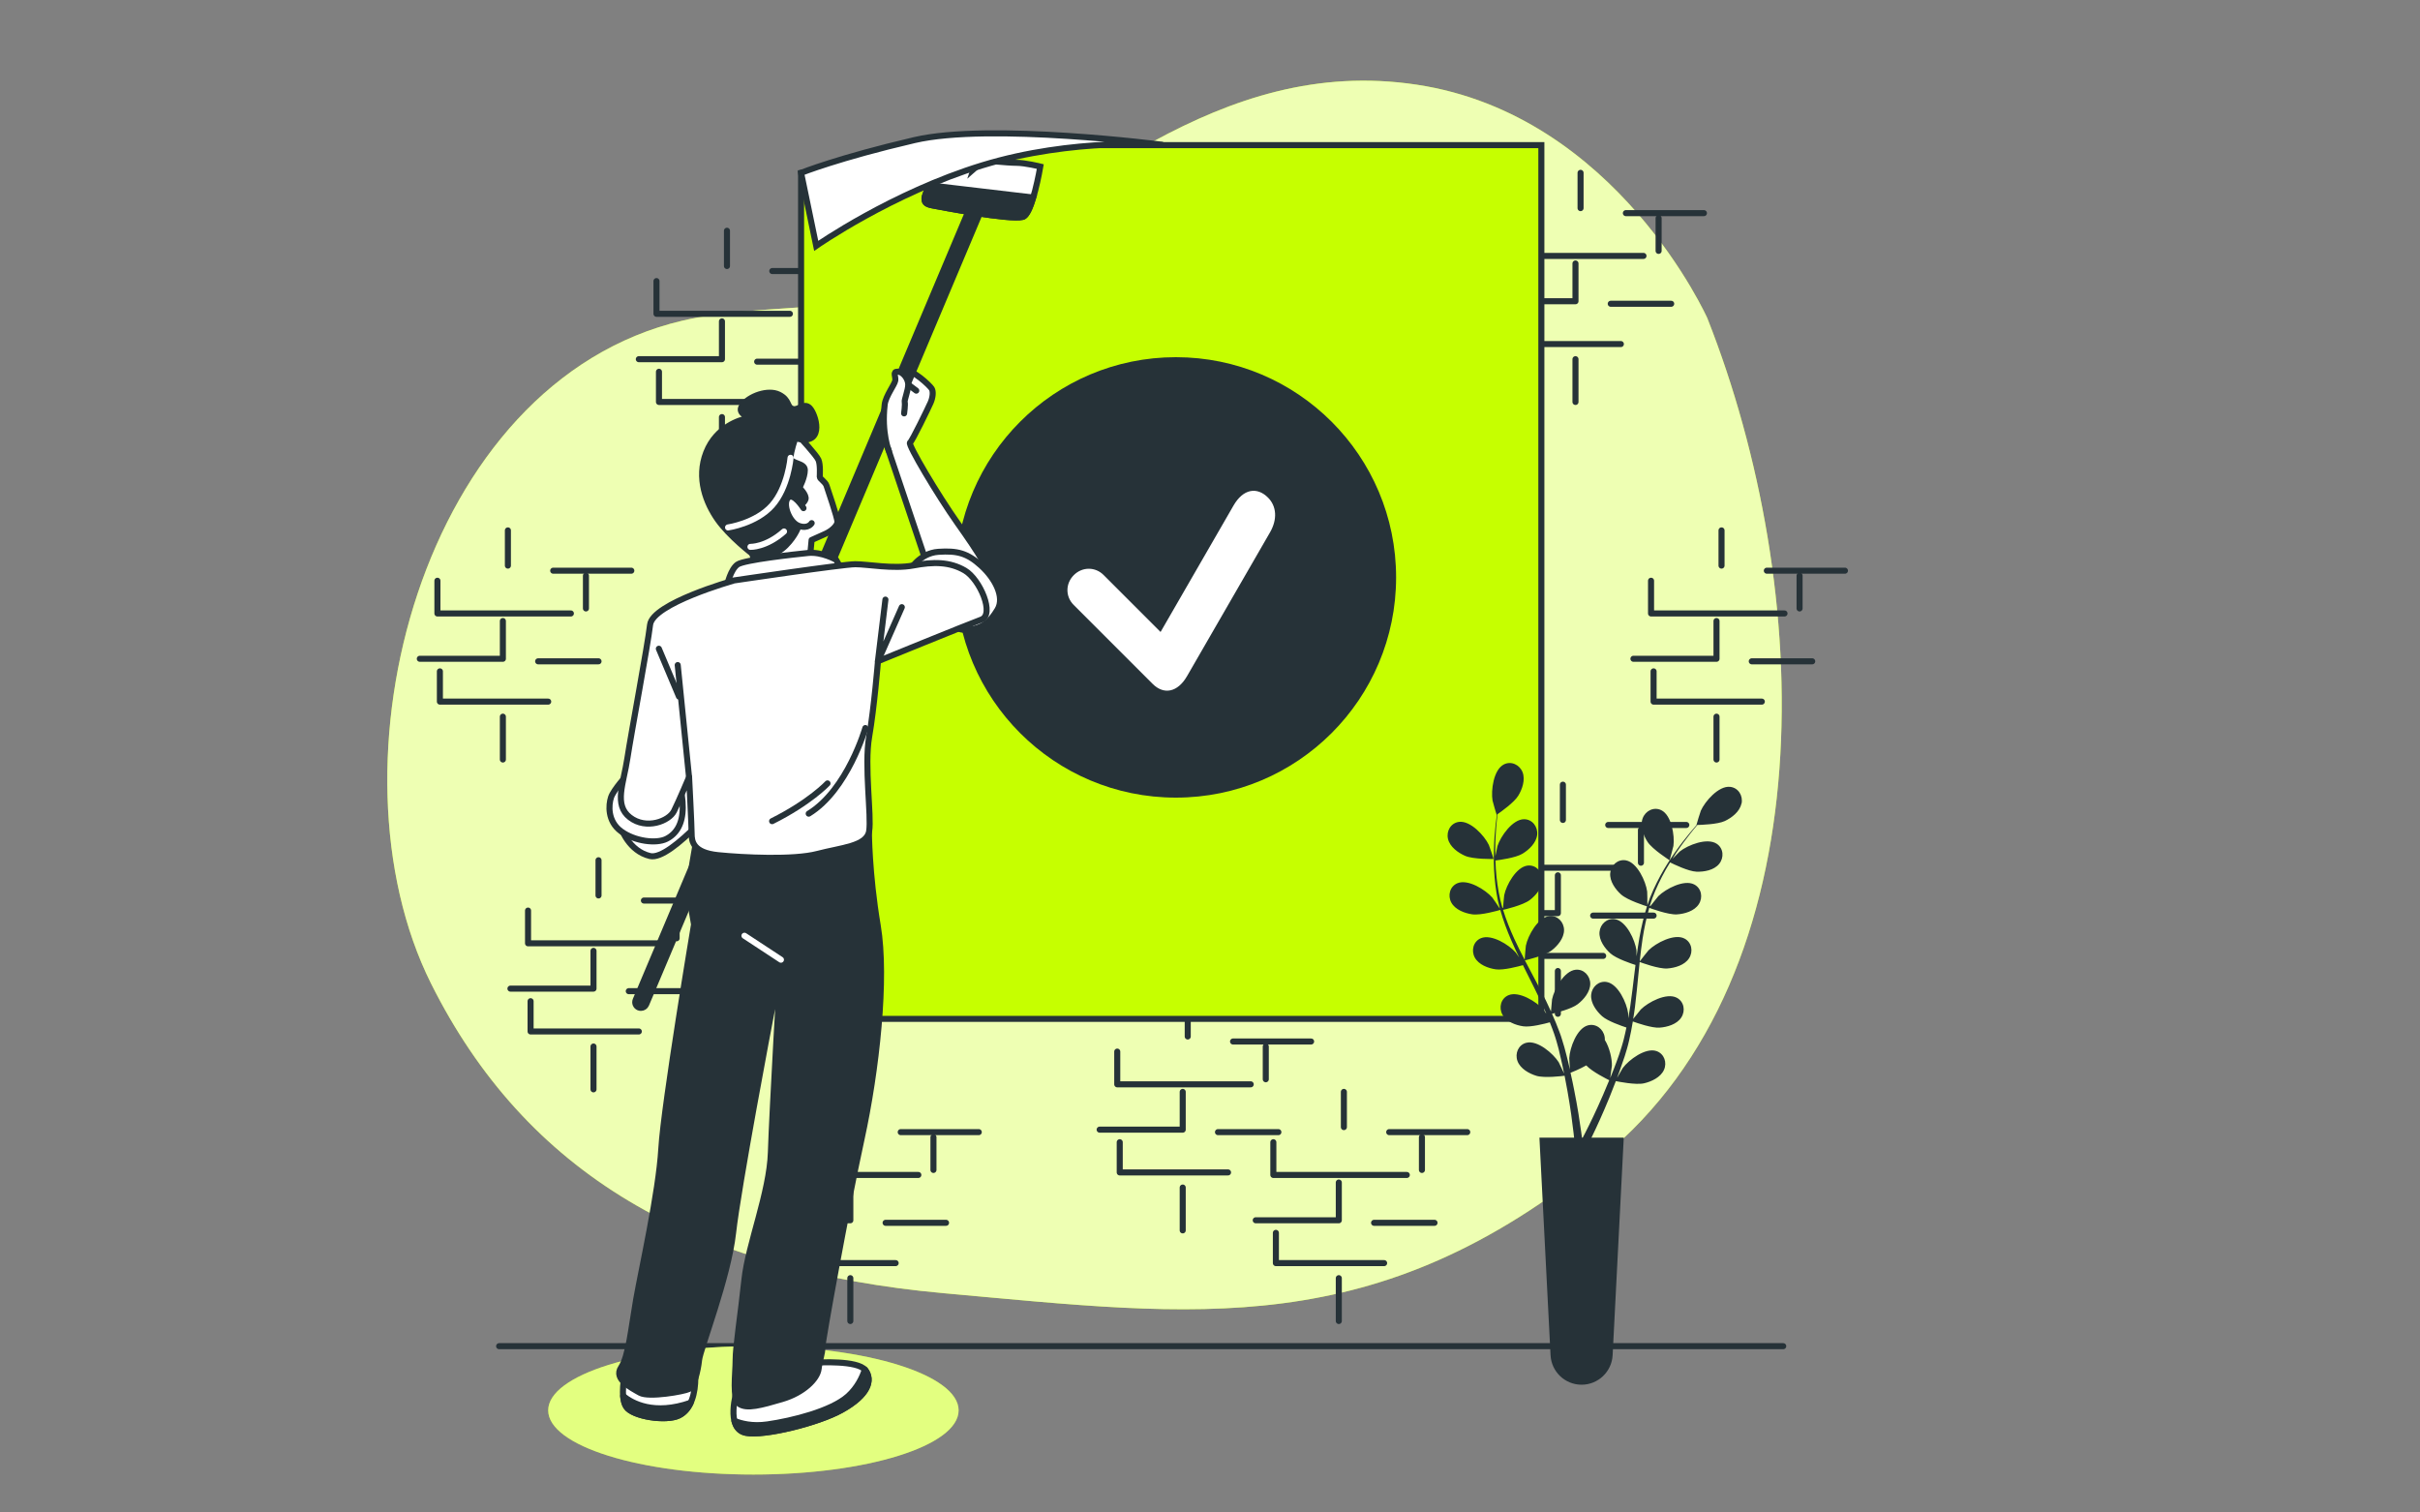 <?xml version="1.0" encoding="UTF-8"?>
<svg xmlns="http://www.w3.org/2000/svg" id="Layer_1" data-name="Layer 1" viewBox="0 0 400 250">
  <rect x="0" y="0" width="400" height="250" fill="#808080" stroke="none"/>
  <defs>
    <style>
      .cls-1, .cls-2, .cls-3, .cls-4, .cls-5, .cls-6 {
        stroke: #263238;
      }

      .cls-1, .cls-2, .cls-5 {
        stroke-miterlimit: 10;
      }

      .cls-1, .cls-3, .cls-7, .cls-8, .cls-9 {
        fill: #fff;
      }

      .cls-10, .cls-5 {
        fill: #c6ff00;
      }

      .cls-2, .cls-11, .cls-6 {
        fill: #263238;
      }

      .cls-3, .cls-4, .cls-12, .cls-6 {
        stroke-linecap: round;
        stroke-linejoin: round;
      }

      .cls-4, .cls-12 {
        fill: none;
      }

      .cls-12 {
        stroke: #fff;
      }

      .cls-8 {
        opacity: .7;
      }

      .cls-8, .cls-9 {
        isolation: isolate;
      }

      .cls-9 {
        opacity: .5;
      }
    </style>
  </defs>
  <g id="Background_Simple" data-name="Background Simple">
    <g>
      <path class="cls-10" d="M282.26,52.71s-14.98-33.71-48.07-38.71-56.18,19.35-80.53,31.84c-12.75,6.54-27.31,4-40.85,7.16-43.28,10.12-59.58,73.52-41.56,109.58,15.61,31.21,43.08,47.44,84.9,51.19s71.17,8.12,108.62-22.47c37.46-30.59,34.96-94.27,17.48-138.59Z"></path>
      <path class="cls-8" d="M282.26,52.71s-14.98-33.71-48.07-38.71-56.18,19.35-80.53,31.84c-12.75,6.54-27.31,4-40.85,7.16-43.28,10.12-59.58,73.52-41.56,109.58,15.61,31.21,43.08,47.44,84.9,51.19s71.17,8.12,108.62-22.47c37.46-30.59,34.96-94.27,17.48-138.59Z"></path>
    </g>
  </g>
  <g id="Wall">
    <g>
      <polyline class="cls-4" points="272.9 95.99 272.9 101.4 294.96 101.4"></polyline>
      <polyline class="cls-4" points="283.72 102.65 283.72 108.89 269.99 108.89"></polyline>
      <polyline class="cls-4" points="273.32 110.97 273.32 115.97 291.21 115.97"></polyline>
      <line class="cls-4" x1="289.55" y1="109.31" x2="299.54" y2="109.31"></line>
      <line class="cls-4" x1="283.72" y1="118.46" x2="283.72" y2="125.54"></line>
      <line class="cls-4" x1="297.45" y1="100.57" x2="297.45" y2="95.16"></line>
      <line class="cls-4" x1="284.55" y1="93.49" x2="284.55" y2="87.67"></line>
      <line class="cls-4" x1="292.04" y1="94.33" x2="304.95" y2="94.33"></line>
      <polyline class="cls-4" points="249.59 36.89 249.59 42.3 271.65 42.3"></polyline>
      <polyline class="cls-4" points="260.41 43.55 260.41 49.79 246.68 49.79"></polyline>
      <polyline class="cls-4" points="250.01 51.87 250.01 56.87 267.91 56.87"></polyline>
      <line class="cls-4" x1="266.24" y1="50.21" x2="276.23" y2="50.21"></line>
      <line class="cls-4" x1="260.41" y1="59.37" x2="260.41" y2="66.44"></line>
      <line class="cls-4" x1="274.15" y1="41.47" x2="274.15" y2="36.06"></line>
      <line class="cls-4" x1="261.25" y1="34.4" x2="261.25" y2="28.57"></line>
      <line class="cls-4" x1="268.74" y1="35.23" x2="281.64" y2="35.23"></line>
      <polyline class="cls-4" points="184.67 173.82 184.67 179.23 206.73 179.23"></polyline>
      <polyline class="cls-4" points="195.49 180.48 195.49 186.72 181.76 186.72"></polyline>
      <polyline class="cls-4" points="185.08 188.8 185.08 193.79 202.98 193.79"></polyline>
      <line class="cls-4" x1="201.32" y1="187.13" x2="211.3" y2="187.13"></line>
      <line class="cls-4" x1="195.49" y1="196.29" x2="195.49" y2="203.37"></line>
      <line class="cls-4" x1="209.22" y1="178.39" x2="209.22" y2="172.98"></line>
      <line class="cls-4" x1="196.32" y1="171.32" x2="196.32" y2="165.49"></line>
      <line class="cls-4" x1="203.81" y1="172.15" x2="216.71" y2="172.15"></line>
      <polyline class="cls-4" points="87.28 150.51 87.28 155.92 109.34 155.92"></polyline>
      <polyline class="cls-4" points="98.1 157.17 98.1 163.41 84.37 163.41"></polyline>
      <polyline class="cls-4" points="87.7 165.49 87.7 170.49 105.59 170.49"></polyline>
      <line class="cls-4" x1="103.93" y1="163.83" x2="113.92" y2="163.83"></line>
      <line class="cls-4" x1="98.1" y1="172.98" x2="98.1" y2="180.06"></line>
      <line class="cls-4" x1="111.84" y1="155.09" x2="111.84" y2="149.68"></line>
      <line class="cls-4" x1="98.93" y1="148.01" x2="98.93" y2="142.19"></line>
      <line class="cls-4" x1="106.43" y1="148.85" x2="119.33" y2="148.85"></line>
      <polyline class="cls-4" points="210.47 188.8 210.47 194.21 232.53 194.21"></polyline>
      <polyline class="cls-4" points="221.29 195.46 221.29 201.7 207.56 201.7"></polyline>
      <polyline class="cls-4" points="210.89 203.78 210.89 208.78 228.78 208.78"></polyline>
      <line class="cls-4" x1="227.12" y1="202.12" x2="237.11" y2="202.12"></line>
      <line class="cls-4" x1="221.29" y1="211.27" x2="221.29" y2="218.35"></line>
      <line class="cls-4" x1="235.03" y1="193.38" x2="235.03" y2="187.97"></line>
      <line class="cls-4" x1="222.13" y1="186.3" x2="222.13" y2="180.48"></line>
      <line class="cls-4" x1="229.62" y1="187.13" x2="242.52" y2="187.13"></line>
      <polyline class="cls-4" points="129.73 188.8 129.73 194.21 151.79 194.21"></polyline>
      <polyline class="cls-4" points="140.55 195.46 140.55 201.7 126.82 201.7"></polyline>
      <polyline class="cls-4" points="130.15 203.78 130.15 208.78 148.04 208.78"></polyline>
      <line class="cls-4" x1="146.38" y1="202.12" x2="156.37" y2="202.12"></line>
      <line class="cls-4" x1="140.55" y1="211.27" x2="140.55" y2="218.35"></line>
      <line class="cls-4" x1="154.29" y1="193.38" x2="154.29" y2="187.97"></line>
      <line class="cls-4" x1="141.39" y1="186.3" x2="141.39" y2="180.48"></line>
      <line class="cls-4" x1="148.88" y1="187.13" x2="161.78" y2="187.13"></line>
      <polyline class="cls-4" points="72.3 95.99 72.3 101.4 94.36 101.4"></polyline>
      <polyline class="cls-4" points="83.12 102.65 83.12 108.89 69.39 108.89"></polyline>
      <polyline class="cls-4" points="72.71 110.97 72.71 115.97 90.61 115.97"></polyline>
      <line class="cls-4" x1="88.95" y1="109.31" x2="98.93" y2="109.31"></line>
      <line class="cls-4" x1="83.12" y1="118.46" x2="83.12" y2="125.54"></line>
      <line class="cls-4" x1="96.85" y1="100.57" x2="96.85" y2="95.16"></line>
      <line class="cls-4" x1="83.95" y1="93.49" x2="83.95" y2="87.67"></line>
      <line class="cls-4" x1="91.44" y1="94.33" x2="104.35" y2="94.33"></line>
      <polyline class="cls-4" points="108.51 46.46 108.51 51.87 130.56 51.87"></polyline>
      <polyline class="cls-4" points="119.33 53.12 119.33 59.37 105.59 59.37"></polyline>
      <polyline class="cls-4" points="108.92 61.45 108.92 66.44 126.82 66.44"></polyline>
      <line class="cls-4" x1="125.15" y1="59.78" x2="135.14" y2="59.78"></line>
      <line class="cls-4" x1="119.33" y1="68.94" x2="119.33" y2="76.01"></line>
      <line class="cls-4" x1="133.06" y1="51.04" x2="133.06" y2="45.63"></line>
      <line class="cls-4" x1="120.16" y1="43.97" x2="120.16" y2="38.14"></line>
      <line class="cls-4" x1="127.65" y1="44.8" x2="140.55" y2="44.8"></line>
      <polyline class="cls-4" points="246.68 138.02 246.68 143.43 268.74 143.43"></polyline>
      <polyline class="cls-4" points="257.5 144.68 257.5 150.93 243.77 150.93"></polyline>
      <polyline class="cls-4" points="247.1 153.01 247.1 158 264.99 158"></polyline>
      <line class="cls-4" x1="263.33" y1="151.34" x2="273.32" y2="151.34"></line>
      <line class="cls-4" x1="257.5" y1="160.5" x2="257.5" y2="167.57"></line>
      <line class="cls-4" x1="271.23" y1="142.6" x2="271.23" y2="137.19"></line>
      <line class="cls-4" x1="258.33" y1="135.53" x2="258.33" y2="129.7"></line>
      <line class="cls-4" x1="265.82" y1="136.36" x2="278.73" y2="136.36"></line>
      <line class="cls-4" x1="82.5" y1="222.51" x2="294.75" y2="222.51"></line>
    </g>
  </g>
  <g id="Shadow">
    <g>
      <ellipse class="cls-10" cx="124.53" cy="233.12" rx="33.92" ry="10.61"></ellipse>
      <ellipse class="cls-9" cx="124.53" cy="233.12" rx="33.92" ry="10.61"></ellipse>
    </g>
  </g>
  <g id="Character">
    <g>
      <polygon class="cls-5" points="132.41 28.57 132.41 168.41 254.77 168.41 254.77 23.99 160.71 23.99 132.41 28.57"></polygon>
      <circle class="cls-11" cx="194.36" cy="95.44" r="36.4"></circle>
      <path class="cls-3" d="M153.01,92.66l-6.66-19.77s-.62-2.5-.62-3.33,3.31-5.61,3.31-5.61c0,0-.78-2.23.49-2.62,1.26-.39,4.18,2.43,4.47,2.91s.19,1.46-.19,2.33c-.39.87-3.01,6.31-3.4,6.6-.39.29,4.57,8.64,7.87,13.31s6.22,8.94,5.54,10.78c-.68,1.85-3.79.39-6.12-.68-2.33-1.07-4.66-3.5-4.66-3.5v-.43Z"></path>
      <line class="cls-4" x1="150.11" y1="63.56" x2="151.45" y2="64.57"></line>
      <path class="cls-3" d="M102.69,136.9s1.22,3.76,4.76,4.6c3.54.83,12.9-10.76,12.9-10.76l.42-3.54-14.15,1.66s-4.55,2.62-3.92,8.03Z"></path>
      <path class="cls-1" d="M155.72,25.66s-2.91,6.45-2.91,7.07.08.99,1.3,1.22c1.3.24,12.76,2.46,14.93,1.9,1.59-.4,2.91-8.32,2.91-8.32,0,0-2.5-.62-3.95-.62s-5.41-.42-5.41-.42l-1.66,1.46.62-1.87-2.5-.42-.62,1.46-.42-1.66-2.29.21Z"></path>
      <path class="cls-2" d="M169.04,35.85c.65-.16,1.25-1.58,1.74-3.2l-17.22-2.03c-.43,1.05-.75,1.9-.75,2.11,0,.62.08.99,1.3,1.22,1.29.24,12.76,2.46,14.93,1.9Z"></path>
      <path class="cls-2" d="M105.93,166.59c-.12,0-.24-.02-.36-.07-.48-.2-.7-.75-.5-1.23l55.56-131.72c.2-.48.75-.7,1.23-.5.48.2.7.75.5,1.23l-55.56,131.72c-.15.36-.5.57-.86.57Z"></path>
      <path class="cls-3" d="M146.93,74.56s-1.25-2.97-.7-7.69c.16-1.4,1.65-3.3,1.75-3.98.1-.68-.49-1.46.39-1.46s1.75,1.17,1.75,2.14-.68,2.53-.58,2.91c.1.39-.1,1.85-.1,1.85"></path>
      <path class="cls-3" d="M132.13,72.19s2.81,3.03,3.15,3.82c.34.79.22,2.47.22,2.81s.9.79,1.12,1.46c.22.67,1.8,5.28,1.8,5.95s-1.01,1.57-2.02,2.02-2.25,1.01-2.25,1.01l-.34,3.59-8.76,1.35-1.01-3.82s2.81-.79,3.15-3.26c.34-2.47-3.48-5.95-2.58-9.89.9-3.93,4.94-5.95,7.53-5.06Z"></path>
      <g>
        <path class="cls-6" d="M131.46,72.42s-.79,2.25-.79,3.26,2.36.79,2.36,2.02-.9,2.92-.9,2.92c0,0,1.24,1.24,1.01,1.91-.22.67-1.24,1.35-1.57.56-.34-.79-1.8-.45-1.24,1.12s1.68,2.7,1.68,2.7c0,0-.45,1.57-2.13,3.26s-4.27,2.25-4.94,1.8-4.38-3.37-6.29-6.07c-1.91-2.7-3.59-6.85-1.91-11.12,1.68-4.27,5.62-5.39,6.74-5.62,1.12-.22-1.91-.56-.79-2.13,1.12-1.57,4.27-2.7,6.07-1.8s1.24,2.02,2.25,2.36c1.01.34,2.02-1.35,3.03.11,1.01,1.46,2.13,6.07-2.58,4.72Z"></path>
        <path class="cls-12" d="M130.67,75.67s-.42,4.9-3.06,7.87c-2.65,2.98-7.27,3.64-7.27,3.64"></path>
        <path class="cls-12" d="M124.04,90.39s2.57.1,5.55-2.54"></path>
      </g>
      <path class="cls-3" d="M132.81,83.99s-1.68-2.7-2.58-1.68c-.9,1.01.22,4.04,1.8,4.61,1.57.56,2.13-.45,2.13-.45"></path>
      <path class="cls-3" d="M120.22,96.57s.56-2.47,1.68-3.26c1.12-.79,9.44-1.68,11.68-1.91s4.61,1.12,4.61,1.12l1.12,1.91-19.1,2.13Z"></path>
      <path class="cls-3" d="M103.7,128.04s-2.29,2.5-2.7,3.75c-.42,1.25-.62,3.95,1.66,5.62s5.83,2.08,7.49,1.25,2.7-2.5,2.7-5.2-.83-4.37-.83-4.37c0,0-5.41-3.33-8.32-1.04Z"></path>
      <path class="cls-3" d="M150.31,94.33s1.66-2.91,4.79-3.12,4.79.21,7.07,2.29c2.29,2.08,3.95,5.2,2.7,7.28s-2.5,3.12-4.99,3.33c-2.5.21-4.99-2.7-4.99-2.7l-4.58-7.08Z"></path>
      <path class="cls-3" d="M135.12,225.22s6.66-.42,7.91,1.25.52,4.12-3.95,6.6c-3.89,2.16-12.79,4.35-15.78,3.77-3.5-.68-1.5-7.04-1.5-7.04,0,0,9.57.42,13.32-4.58Z"></path>
      <path class="cls-6" d="M142.95,226.38c-.41,1.26-1.22,3-2.78,4.4-2.78,2.48-9.23,4.07-13.3,4.66-2.54.37-4.42-.15-5.48-.59.24.97.8,1.76,1.91,1.98,2.99.58,11.89-1.61,15.78-3.77,4.47-2.48,5.2-4.93,3.95-6.6-.02-.03-.05-.06-.07-.08Z"></path>
      <path class="cls-3" d="M103.28,227.09s-.83,3.75.21,5.41c1.04,1.66,6.66,2.5,8.74,1.46,2.08-1.04,2.7-3.75,2.7-6.24s-3.54,2.71-11.65-.62Z"></path>
      <path class="cls-6" d="M103,230.74c.06.67.2,1.3.49,1.76,1.04,1.66,6.66,2.5,8.74,1.46.89-.44,1.51-1.19,1.93-2.1-6.08,2.13-9.7.08-11.16-1.12Z"></path>
      <g>
        <path class="cls-6" d="M115.14,138.65s-1.46,7.7-1.25,9.16c.21,1.46.83,4.99.83,4.99,0,0-4.99,29.76-5.41,37.04-.42,7.28-3.33,20.18-4.16,24.97-.83,4.79-1.25,9.36-2.5,11.24s1.66,3.33,3.12,4.16c1.46.83,7.28-.21,8.12-.62.83-.42,1.46-2.91,1.66-4.79s4.79-13.53,5.62-21.02,6.03-34.96,6.45-37.04c.42-2.08,1.46-8.12,1.46-8.12,0,0-1.46,25.18-1.66,31.84-.21,6.66-3.75,15.19-4.37,21.02-.62,5.83-1.46,11.03-1.46,13.32s-.62,6.45.62,7.28c1.25.83,3.54.21,7.07-.83s5.83-3.33,6.03-4.99c.21-1.66.62-2.5.62-3.54s3.95-22.89,6.45-34.34,4.16-26.64,2.7-35.38c-1.46-8.74-1.46-15.61-1.46-15.61,0,0-19.14,5.2-28.51,1.25Z"></path>
        <line class="cls-12" x1="129.08" y1="158.63" x2="123.05" y2="154.67"></line>
      </g>
      <g>
        <path class="cls-3" d="M121.18,95.99s-13.32,3.75-13.73,7.28-3.12,17.9-3.75,22.06c-.62,4.16-2.29,7.7.42,9.78,2.7,2.08,6.45.62,7.28-1.04.83-1.66,2.5-5.62,2.5-5.62,0,0,.42,8.12.42,9.36s.21,3.12,4.37,3.54,12.49.83,16.44-.21c3.95-1.04,8.12-1.25,8.53-3.75s-.83-10.82,0-15.61,1.46-12.49,1.46-12.49c0,0,14.77-6.03,17.06-6.87,2.29-.83-.21-6.66-2.7-8.12-2.5-1.46-5.2-1.46-8.53-.83-3.33.62-7.49-.21-9.57-.21-2.08,0-20.19,2.7-20.19,2.7Z"></path>
        <polyline class="cls-4" points="146.35 99.11 145.11 109.31 149.06 100.36"></polyline>
        <line class="cls-4" x1="113.89" y1="128.45" x2="112.02" y2="109.93"></line>
        <line class="cls-4" x1="112.23" y1="115.13" x2="108.9" y2="107.23"></line>
        <path class="cls-4" d="M143.03,120.34s-2.91,10.2-9.36,14.15"></path>
        <path class="cls-4" d="M136.78,129.49s-2.91,3.12-9.16,6.24"></path>
      </g>
      <path class="cls-1" d="M132.41,28.57l2.5,12.07s12.49-8.74,27.47-13.32,29.81-3.38,29.81-3.38c0,0-28.56-3.7-41.05-.78-12.49,2.91-18.73,5.41-18.73,5.41Z"></path>
      <path class="cls-7" d="M177.45,99.97c-1.34-1.34-1.38-3.49.04-4.91s3.57-1.37,4.91-.03l9.43,9.43,12.04-20.87c1.62-2.83,3.92-3.15,5.72-1.34,1.41,1.41,1.59,3.57.32,5.76l-13.67,23.69c-1.62,2.83-3.92,3.14-5.72,1.34l-13.06-13.06Z"></path>
    </g>
  </g>
  <g id="Plants">
    <path class="cls-11" d="M239.34,138.67c-.31-1.28.45-2.64,1.81-2.82,1.89-.25,4.21,2.28,4.94,3.81.06.13.82,2.32.78,2.32,0,0-3.35.08-4.71-.52-1.16-.51-2.51-1.48-2.82-2.79ZM287.83,132.85c-.28,1.32-1.59,2.32-2.74,2.86-1.18.55-3.87.63-4.54.65-.36.43-.75.89-1.16,1.42-.72.92-1.52,1.97-2.32,3.17-.21.32-.43.67-.64,1.01.48-.49,1.15-1.16,1.22-1.22,1.33-1.06,4.52-2.33,6.11-1.27,1.14.76,1.23,2.31.39,3.33-.85,1.04-2.48,1.33-3.75,1.28-1.32-.05-3.81-1.26-4.35-1.53-.47.75-.93,1.54-1.36,2.39-.75,1.46-1.47,3.06-2,4.78.05.03.04.02.1.05.39-.51,1.23-1.56,1.31-1.64,1.21-1.2,4.24-2.81,5.93-1.94,1.22.63,1.48,2.16.76,3.27-.73,1.13-2.32,1.59-3.59,1.68-1.46.1-4.48-1.04-4.59-1.08-.47,1.61-.83,3.3-1.1,5.03-.2,1.26-.34,2.54-.48,3.82.26-.36,1.37-1.74,1.46-1.84,1.21-1.2,4.24-2.81,5.93-1.94,1.22.63,1.48,2.16.76,3.27-.73,1.13-2.32,1.59-3.59,1.68-1.43.1-4.32-.98-4.57-1.07-.06.58-.13,1.17-.18,1.75-.19,1.91-.37,3.83-.6,5.72-.08.65-.19,1.3-.29,1.94.41-.53,1.18-1.49,1.26-1.57,1.21-1.2,4.24-2.81,5.93-1.94,1.22.63,1.48,2.16.76,3.27-.73,1.13-2.32,1.59-3.59,1.68-1.27.09-3.73-.77-4.42-1.02-.18,1.07-.38,2.13-.62,3.16-.12.44-.2.9-.34,1.32-.13.42-.25.84-.38,1.26-.29.85-.55,1.64-.84,2.43-.14.4-.29.77-.43,1.16.34-.6.88-1.55.94-1.63,1.01-1.37,3.77-3.42,5.57-2.81,1.3.44,1.79,1.92,1.24,3.12-.55,1.22-2.06,1.93-3.29,2.21-1.37.31-4.3-.29-4.66-.36-.36.94-.71,1.85-1.06,2.7-1.1,2.68-2.11,4.88-2.85,6.4-.04.09-.08.16-.12.24h5.34l-1.84,35.96c-.14,2.73-2.4,4.88-5.13,4.88h0c-2.74,0-4.99-2.14-5.13-4.88l-1.84-35.96h5.73c-.03-.25-.06-.51-.09-.81-.19-1.66-.5-4.04-1-6.86-.14-.82-.31-1.68-.48-2.56-.37.05-3.33.42-4.67.01-1.21-.37-2.66-1.18-3.12-2.45-.45-1.24.14-2.68,1.47-3.01,1.85-.47,4.44,1.78,5.35,3.22.06.09.62,1.26.89,1.86-.11-.53-.22-1.07-.34-1.62-.17-.8-.38-1.64-.57-2.45-.12-.42-.23-.84-.35-1.27-.11-.43-.27-.83-.4-1.26-.21-.62-.46-1.24-.7-1.86-.8.22-3.17.84-4.39.66-1.26-.18-2.81-.77-3.45-1.94-.63-1.15-.26-2.67,1-3.2,1.75-.74,4.66,1.09,5.77,2.37.04.04.24.34.49.69-.26-.6-.52-1.2-.8-1.81-.8-1.71-1.67-3.42-2.53-5.14-.18-.36-.35-.72-.53-1.08-.67.19-3.23.88-4.51.69-1.26-.18-2.81-.77-3.45-1.94-.63-1.15-.26-2.67,1-3.2,1.75-.74,4.66,1.09,5.77,2.37.04.05.29.4.56.8-.46-.94-.9-1.89-1.31-2.84-.72-1.66-1.34-3.34-1.81-5.01-.24.07-3.22.94-4.64.73-1.26-.18-2.81-.77-3.45-1.94-.63-1.15-.26-2.67,1-3.2,1.75-.74,4.66,1.09,5.77,2.37.08.09.96,1.38,1.26,1.85,0-.02-.01-.04-.02-.06-.48-1.76-.72-3.49-.86-5.15-.15-1.65-.15-3.23-.11-4.67.03-1.45.15-2.77.27-3.93.07-.63.14-1.21.22-1.75,0,0-.03.02-.03.02-.03.02-.67-2.2-.69-2.35-.28-1.68.16-5.08,1.86-5.96,1.22-.63,2.62.05,3.1,1.27.49,1.25-.05,2.82-.71,3.9-.68,1.11-2.88,2.67-3.43,3.05-.07.56-.13,1.16-.19,1.82-.09,1.17-.18,2.49-.18,3.93,0,.38.01.8.02,1.2.13-.68.32-1.6.35-1.69.52-1.62,2.49-4.43,4.39-4.43,1.37,0,2.3,1.25,2.17,2.56-.14,1.34-1.34,2.48-2.43,3.14-1.13.69-3.87,1.05-4.47,1.12.03.89.08,1.8.18,2.74.18,1.63.46,3.36.97,5.09.06,0,.05,0,.11-.01.04-.64.17-1.98.19-2.09.34-1.67,1.99-4.68,3.88-4.89,1.36-.15,2.42.99,2.43,2.31,0,1.34-1.06,2.61-2.07,3.38-1.16.89-4.31,1.61-4.43,1.63.5,1.6,1.13,3.21,1.86,4.8.53,1.16,1.11,2.31,1.71,3.45.02-.45.18-2.21.2-2.33.34-1.67,1.99-4.68,3.88-4.89,1.36-.15,2.42.99,2.43,2.31,0,1.34-1.06,2.61-2.07,3.38-1.13.87-4.15,1.57-4.4,1.63.27.52.54,1.04.82,1.56.9,1.7,1.81,3.4,2.66,5.1.29.59.56,1.18.83,1.78.05-.67.16-1.9.18-2,.34-1.67,1.99-4.68,3.88-4.89,1.36-.15,2.42.99,2.43,2.31,0,1.34-1.06,2.61-2.07,3.38-1.01.78-3.53,1.42-4.25,1.59.44.99.86,1.98,1.22,2.97.15.43.33.86.44,1.29.13.42.26.84.38,1.26.23.87.45,1.68.64,2.49.1.41.19.8.28,1.2-.05-.69-.12-1.78-.11-1.88.09-1.7,1.25-4.93,3.09-5.42,1.33-.35,2.55.61,2.76,1.91.03.17.04.33.03.5.8,1.29,1.2,3.13,1.17,4.26,0,.11-.18,1.39-.28,2.05.2-.51.41-1.01.61-1.54.3-.76.59-1.57.87-2.36.13-.41.27-.83.4-1.25.15-.42.23-.84.36-1.27.16-.63.3-1.29.44-1.94-.79-.26-3.1-1.05-4.02-1.87-.95-.85-1.92-2.19-1.81-3.53.11-1.31,1.25-2.37,2.6-2.12,1.87.35,3.29,3.48,3.51,5.16,0,.05.02.42.02.84.12-.64.23-1.29.33-1.95.27-1.87.49-3.77.72-5.68.05-.4.1-.8.15-1.19-.67-.21-3.18-1.05-4.14-1.91-.95-.85-1.92-2.19-1.81-3.53.11-1.31,1.25-2.37,2.6-2.12,1.87.35,3.29,3.48,3.51,5.16,0,.06.02.49.02.97.14-1.04.29-2.07.47-3.09.32-1.78.72-3.52,1.25-5.17-.24-.07-3.2-1-4.27-1.95-.95-.85-1.92-2.19-1.81-3.53.11-1.31,1.25-2.37,2.6-2.12,1.87.35,3.29,3.48,3.51,5.16.02.12.04,1.68.03,2.24,0-.02.01-.04.02-.06.57-1.73,1.33-3.31,2.12-4.78.79-1.46,1.65-2.77,2.48-3.96.83-1.19,1.65-2.22,2.4-3.13.41-.49.78-.93,1.14-1.34,0,0-.04,0-.04,0-.03,0,.66-2.21.72-2.34.69-1.55,2.94-4.15,4.84-3.94,1.37.14,2.16,1.48,1.89,2.77ZM265.99,178.55c-.32-.16-2.82-1.39-3.8-2.45-1.12.63-2.38,1.14-2.6,1.22.22.98.43,1.94.6,2.84.57,2.84.93,5.23,1.16,6.91.05.36.09.68.13.97h.13c.13-.25.26-.51.42-.81.76-1.49,1.81-3.64,2.95-6.28.33-.76.67-1.57,1.01-2.4ZM275.97,142.19s.61-2.22.63-2.37c.23-1.68-.3-5.08-2.02-5.91-1.24-.6-2.62.12-3.07,1.36-.46,1.26.12,2.81.81,3.88.81,1.25,3.64,3.03,3.64,3.04Z"></path>
  </g>
</svg>
